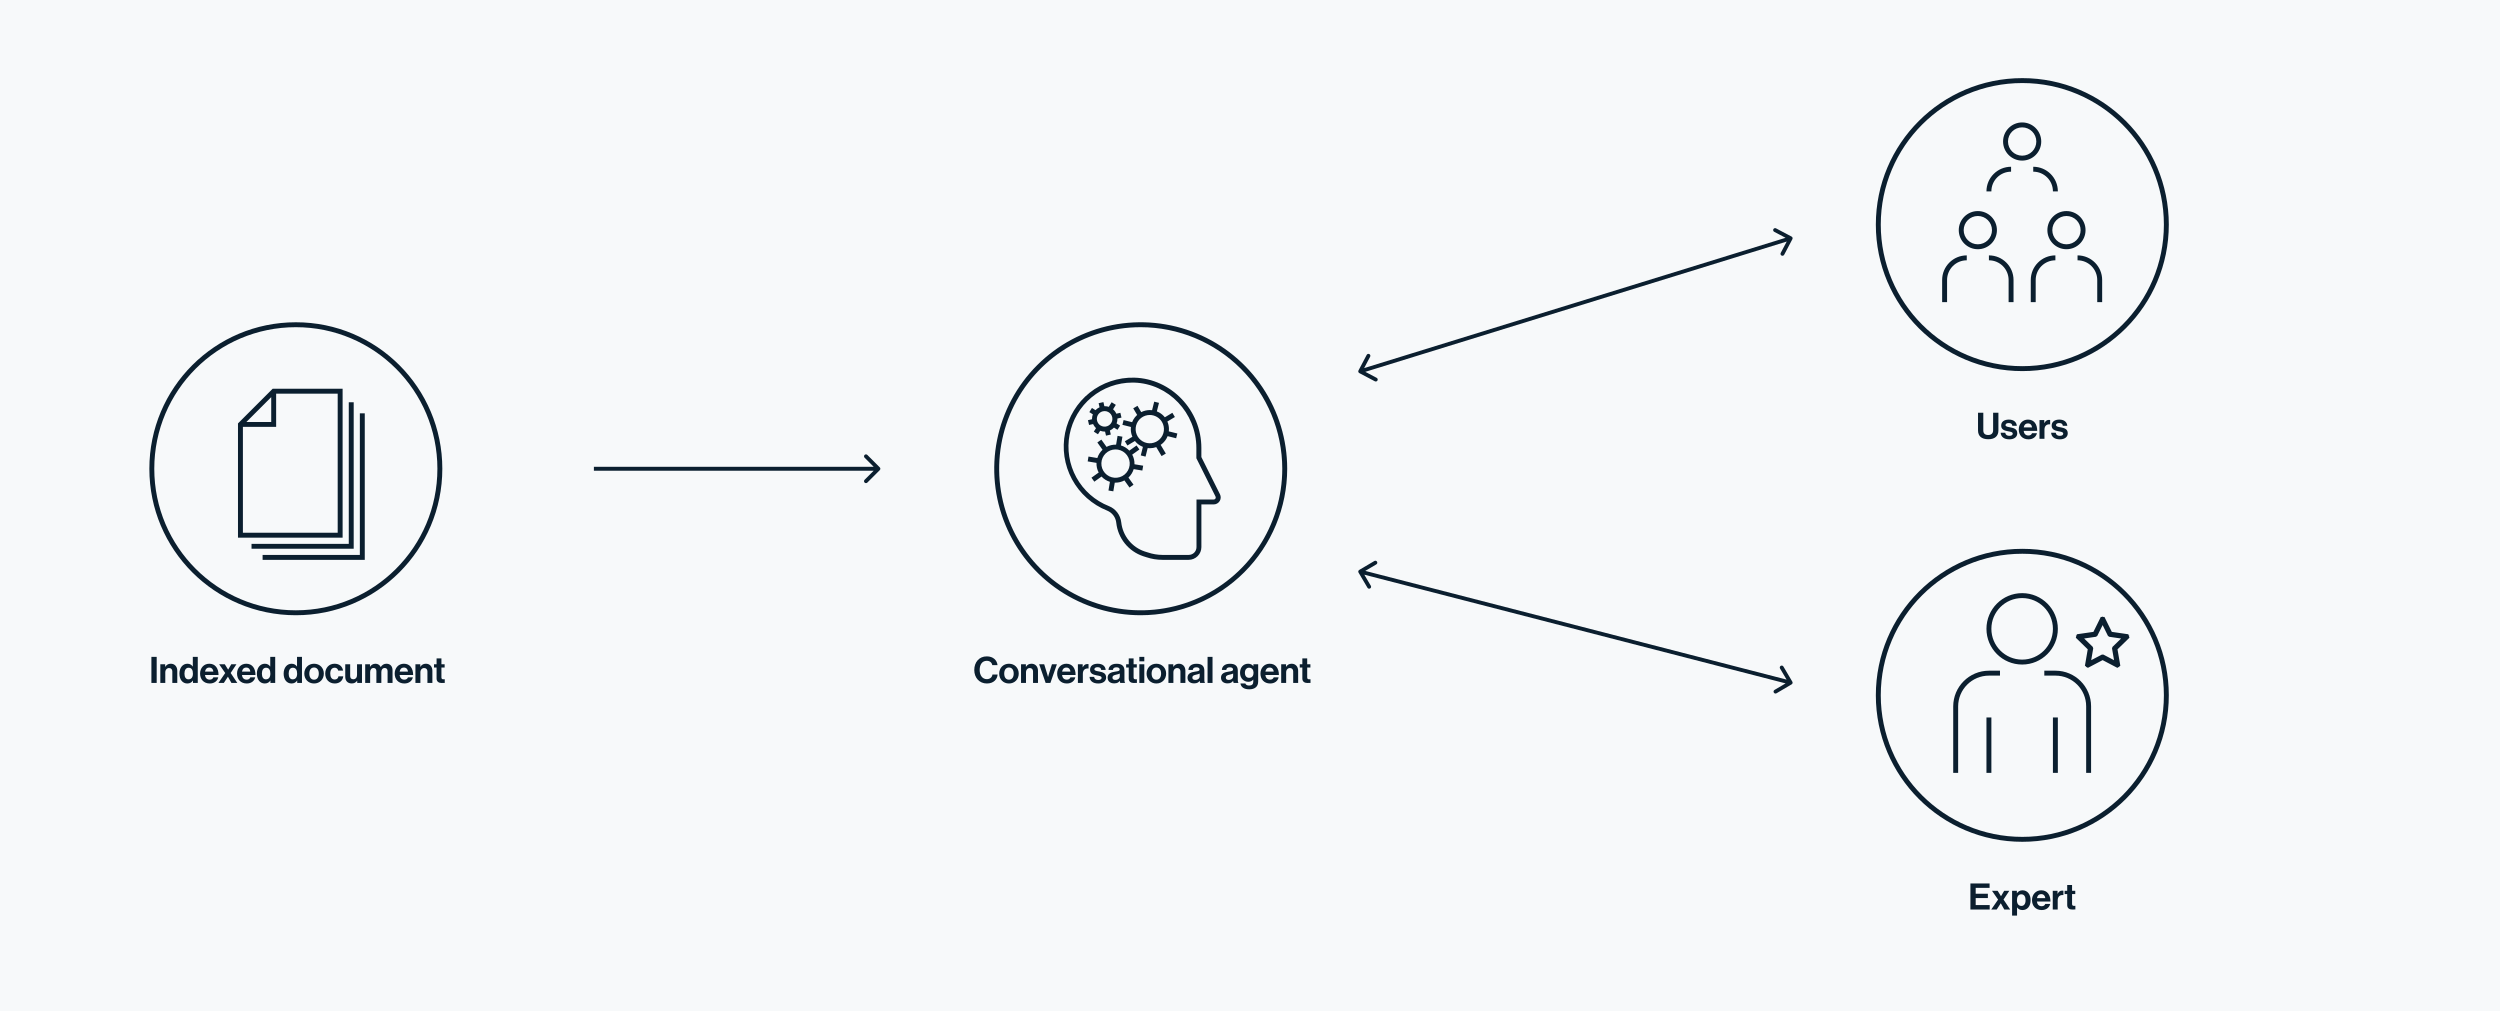 <svg width="3840" height="1553" viewBox="0 0 3840 1553" fill="none" xmlns="http://www.w3.org/2000/svg">
<rect width="3840" height="1553" fill="#F7F9FA"/>
<path d="M1351.35 722.121C1352.52 720.95 1352.52 719.05 1351.35 717.879L1332.26 698.787C1331.08 697.615 1329.19 697.615 1328.01 698.787C1326.84 699.958 1326.84 701.858 1328.01 703.029L1344.98 720L1328.01 736.971C1326.84 738.142 1326.84 740.042 1328.01 741.213C1329.19 742.385 1331.08 742.385 1332.26 741.213L1351.35 722.121ZM912.219 723L1349.23 723L1349.23 717L912.219 717L912.219 723Z" fill="#0B1F2F"/>
<path d="M2086.64 569.007C2085.87 570.472 2086.43 572.287 2087.89 573.06L2111.77 585.661C2113.24 586.435 2115.05 585.873 2115.83 584.408C2116.6 582.943 2116.04 581.128 2114.57 580.355L2093.35 569.154L2104.55 547.928C2105.32 546.463 2104.76 544.648 2103.29 543.875C2101.83 543.101 2100.01 543.663 2099.24 545.128L2086.64 569.007ZM2753.1 367.4C2753.87 365.935 2753.31 364.12 2751.84 363.347L2727.96 350.746C2726.5 349.973 2724.68 350.534 2723.91 351.999C2723.14 353.465 2723.7 355.279 2725.16 356.053L2746.39 367.253L2735.19 388.479C2734.42 389.945 2734.98 391.759 2736.44 392.533C2737.91 393.306 2739.72 392.745 2740.5 391.28L2753.1 367.4ZM2090.18 573.273L2751.33 368.866L2749.56 363.134L2088.41 567.541L2090.18 573.273Z" fill="#0B1F2F"/>
<path d="M2087.77 875.416C2086.34 876.258 2085.87 878.097 2086.71 879.524L2100.43 902.78C2101.27 904.207 2103.11 904.682 2104.53 903.84C2105.96 902.998 2106.44 901.159 2105.59 899.732L2093.4 879.06L2114.07 866.867C2115.5 866.025 2115.97 864.186 2115.13 862.759C2114.29 861.332 2112.45 860.857 2111.02 861.699L2087.77 875.416ZM2751.97 1051.16C2753.4 1050.32 2753.87 1048.48 2753.03 1047.05L2739.31 1023.79C2738.47 1022.37 2736.63 1021.89 2735.2 1022.73C2733.78 1023.58 2733.3 1025.42 2734.14 1026.84L2746.34 1047.51L2725.66 1059.71C2724.24 1060.55 2723.76 1062.39 2724.6 1063.82C2725.45 1065.24 2727.29 1065.72 2728.71 1064.88L2751.97 1051.16ZM2088.54 880.905L2749.69 1051.48L2751.19 1045.67L2090.04 875.095L2088.54 880.905Z" fill="#0B1F2F"/>
<path fill-rule="evenodd" clip-rule="evenodd" d="M236.973 720C236.973 599.913 334.323 502.563 454.41 502.563C574.497 502.563 671.847 599.913 671.847 720C671.847 840.087 574.497 937.437 454.41 937.437C334.323 937.437 236.973 840.087 236.973 720ZM454.41 495C330.146 495 229.41 595.736 229.41 720C229.41 844.264 330.146 945 454.41 945C578.674 945 679.41 844.264 679.41 720C679.41 595.736 578.674 495 454.41 495ZM418.806 597.101H526.255V825.883H365.541V650.367L418.806 597.101ZM378.451 648.152L416.595 610.008V648.152H378.451ZM373.104 818.319V655.715H424.158V604.664H518.692V818.319H373.104ZM543.28 617.899V842.899H386.347V835.336H535.717V617.899H543.28ZM560.288 859.916V634.916H552.725V852.353H403.355V859.916H560.288Z" fill="#0B1F2F"/>
<path d="M1752.14 945C1707.64 945 1664.13 931.804 1627.13 907.081C1590.13 882.357 1561.29 847.217 1544.26 806.104C1527.23 764.99 1522.78 719.75 1531.46 676.105C1540.14 632.459 1561.57 592.368 1593.04 560.901C1624.5 529.434 1664.6 508.005 1708.24 499.323C1751.89 490.642 1797.13 495.097 1838.24 512.127C1879.35 529.157 1914.49 557.996 1939.22 594.997C1963.94 631.998 1977.14 675.499 1977.14 720C1977.07 779.652 1953.34 836.841 1911.16 879.022C1868.98 921.202 1811.79 944.93 1752.14 945ZM1752.14 502.563C1709.13 502.563 1667.09 515.316 1631.34 539.208C1595.58 563.1 1567.71 597.059 1551.25 636.791C1534.79 676.522 1530.49 720.241 1538.88 762.42C1547.27 804.598 1567.98 843.342 1598.39 873.751C1628.79 904.16 1667.54 924.869 1709.72 933.259C1751.9 941.649 1795.61 937.343 1835.35 920.885C1875.08 904.428 1909.04 876.559 1932.93 840.801C1956.82 805.044 1969.57 763.005 1969.57 720C1969.51 662.351 1946.59 607.08 1905.82 566.315C1865.06 525.551 1809.79 502.623 1752.14 502.563V502.563Z" fill="#0B1F2F"/>
<path fill-rule="evenodd" clip-rule="evenodd" d="M1785.55 859.916H1825.78C1830.97 859.916 1835.94 857.856 1839.61 854.19C1843.27 850.524 1845.33 845.551 1845.33 840.366V774.794H1864.24C1866.08 774.793 1867.88 774.324 1869.48 773.431C1871.09 772.537 1872.43 771.249 1873.4 769.689C1874.37 768.129 1874.92 766.348 1875 764.515C1875.09 762.682 1874.7 760.857 1873.88 759.215L1845.3 702.038V688.046C1845.3 630.076 1799.09 581.635 1742.36 580.084C1717.53 579.473 1693.27 587.613 1673.83 603.079C1654.39 618.545 1641.01 640.354 1636.03 664.689C1631.04 689.025 1634.77 714.338 1646.57 736.201C1658.36 758.064 1677.47 775.085 1700.54 784.286C1704.39 785.847 1707.74 788.436 1710.22 791.77C1712.7 795.104 1714.22 799.056 1714.61 803.194C1715.88 814.724 1720.42 825.651 1727.69 834.693C1734.96 843.735 1744.65 850.517 1755.64 854.244L1760.74 855.87C1768.74 858.551 1777.11 859.917 1785.55 859.916ZM1676.74 610.268C1694.35 595.67 1716.5 587.671 1739.38 587.647L1742.06 587.685C1794.74 589.122 1837.62 634.16 1837.62 688.084V703.853L1867 762.618C1867.27 763.099 1867.41 763.638 1867.41 764.187C1867.41 764.736 1867.27 765.276 1867 765.757C1866.72 766.226 1866.32 766.614 1865.84 766.88C1865.37 767.145 1864.83 767.28 1864.28 767.269H1837.81V840.404C1837.8 843.57 1836.54 846.603 1834.3 848.842C1832.06 851.081 1829.02 852.343 1825.86 852.353H1785.62C1777.99 852.311 1770.42 851.034 1763.2 848.572L1758.28 847.059C1748.65 843.829 1740.14 837.912 1733.75 830.007C1727.37 822.101 1723.38 812.536 1722.25 802.437C1721.68 796.935 1719.62 791.692 1716.29 787.278C1712.96 782.864 1708.48 779.449 1703.34 777.404C1682.06 768.995 1664.39 753.432 1653.35 733.394C1642.32 713.355 1638.61 690.096 1642.88 667.622C1647.15 645.148 1659.12 624.866 1676.74 610.268ZM1712.28 741.352C1712.63 741.363 1712.97 741.368 1713.32 741.366C1718.17 741.377 1722.91 740.18 1727.12 737.936L1734.92 748.86L1741.07 744.463L1733.27 733.545C1733.37 733.461 1733.46 733.375 1733.55 733.289C1737.24 729.768 1739.91 725.373 1741.35 720.567L1754.65 722.783L1755.9 715.323L1742.57 713.102C1742.73 707.911 1741.51 702.808 1739.08 698.302L1750.14 690.401L1745.74 684.247L1734.65 692.168C1731.12 688.414 1726.68 685.683 1721.79 684.215L1724.04 670.732L1716.58 669.489L1714.33 682.994C1709.2 682.828 1704.14 684.019 1699.65 686.414L1691.67 675.246L1685.52 679.642L1693.49 690.807C1689.76 694.289 1687.01 698.681 1685.5 703.529L1671.92 701.265L1670.68 708.725L1684.22 710.982C1684.01 716.142 1685.17 721.255 1687.57 725.803L1676.49 733.72L1680.89 739.874L1691.94 731.977C1695.45 735.772 1699.89 738.568 1704.83 740.082L1702.6 753.429L1710.06 754.672L1712.28 741.352ZM1698.3 696.473C1702.33 692.563 1707.71 690.356 1713.32 690.315H1713.28C1714.56 690.29 1715.84 690.391 1717.1 690.618C1722.63 691.551 1727.59 694.584 1730.95 699.085C1734.3 703.586 1735.79 709.208 1735.09 714.778C1734.4 720.347 1731.59 725.435 1727.24 728.981C1722.89 732.526 1717.34 734.256 1711.74 733.808C1706.15 733.361 1700.94 730.771 1697.21 726.579C1693.48 722.387 1691.51 716.916 1691.71 711.307C1691.91 705.698 1694.28 700.384 1698.3 696.473ZM1766.26 688.462C1765.11 688.464 1763.97 688.399 1762.83 688.267L1759.56 701.37L1752.22 699.536L1755.49 686.432C1754.17 685.914 1752.89 685.299 1751.65 684.59C1748.4 682.729 1745.55 680.269 1743.24 677.352L1731.67 684.294L1727.77 677.808L1739.35 670.867C1737.77 667.252 1736.93 663.345 1736.9 659.378C1736.9 658.183 1736.96 656.993 1737.09 655.814L1724.01 652.543L1725.85 645.206L1738.92 648.474C1739.42 647.195 1740.01 645.948 1740.69 644.744C1742.27 641.95 1744.29 639.446 1746.66 637.322L1740.65 627.189L1747.16 623.332L1752.91 633.039C1756.91 631.006 1761.32 629.912 1765.82 629.851C1767.09 629.834 1768.35 629.9 1769.6 630.045L1772.87 616.955L1780.21 618.788L1776.93 631.881C1778.15 632.358 1779.33 632.916 1780.47 633.554C1783.85 635.436 1786.81 637.962 1789.2 640.975L1800.75 634.043L1804.64 640.528L1793.08 647.463C1794.63 651.02 1795.46 654.86 1795.51 658.764C1795.53 660.045 1795.46 661.321 1795.32 662.585L1808.4 665.857L1806.57 673.194L1793.47 669.919C1792.98 671.169 1792.39 672.388 1791.73 673.567C1789.53 677.469 1786.46 680.806 1782.78 683.329L1790.7 696.679L1784.19 700.536L1776.03 686.77C1772.9 687.879 1769.6 688.456 1766.26 688.462ZM1766.26 637.412C1761.46 637.371 1756.78 638.919 1752.95 641.817C1749.13 644.714 1746.36 648.797 1745.1 653.428C1743.84 658.06 1744.14 662.98 1745.97 667.42C1747.79 671.861 1751.03 675.573 1755.19 677.977C1759.35 680.38 1764.18 681.341 1768.94 680.709C1773.7 680.077 1778.11 677.887 1781.5 674.482C1784.88 671.077 1787.05 666.647 1787.65 661.884C1788.25 657.121 1787.26 652.292 1784.83 648.151C1782.9 644.905 1780.17 642.211 1776.9 640.329C1773.63 638.448 1769.92 637.443 1766.15 637.412H1766.26ZM1687.49 619.313L1694.86 617.633L1696.28 623.889C1697.58 623.851 1698.87 623.942 1700.15 624.162C1701.16 624.334 1702.14 624.584 1703.1 624.908L1707.5 617.853L1713.92 621.861L1709.67 628.682C1711.81 630.541 1713.53 632.852 1714.7 635.462L1714.7 635.469L1720.9 634.058L1722.58 641.433L1716.38 642.843C1716.42 644.131 1716.33 645.425 1716.11 646.708C1715.89 647.97 1715.55 649.202 1715.1 650.386L1720.5 653.782L1716.47 660.184L1711.08 656.792L1711.03 656.842C1709.25 658.722 1707.12 660.218 1704.77 661.257L1706.19 667.473L1698.81 669.153L1697.4 662.93C1697.21 662.935 1697.02 662.938 1696.83 662.937C1694.45 662.934 1692.1 662.495 1689.89 661.652L1686.5 667.04L1680.1 663.014L1683.48 657.635C1682.01 656.247 1680.75 654.632 1679.77 652.844C1679.5 652.357 1679.25 651.861 1679.03 651.356L1672.79 652.779L1671.11 645.405L1677.35 643.981C1677.34 643.607 1677.34 643.231 1677.35 642.856C1677.42 640.645 1677.85 638.471 1678.64 636.424L1673.21 633.008L1677.24 626.606L1682.66 630.018C1683.54 629.08 1684.52 628.229 1685.58 627.479C1686.62 626.734 1687.74 626.096 1688.91 625.573L1687.49 619.313ZM1696.8 631.437C1695.91 631.448 1695.02 631.55 1694.15 631.74C1691.83 632.252 1689.72 633.44 1688.09 635.153C1686.45 636.867 1685.36 639.028 1684.96 641.363C1684.55 643.697 1684.85 646.1 1685.81 648.265C1686.78 650.43 1688.36 652.259 1690.37 653.521C1691.93 654.5 1693.71 655.102 1695.55 655.28C1697.38 655.458 1699.24 655.208 1700.97 654.547C1702.69 653.887 1704.24 652.835 1705.49 651.475C1706.74 650.115 1707.66 648.483 1708.18 646.708C1708.69 644.933 1708.78 643.063 1708.45 641.245C1708.12 639.427 1707.37 637.71 1706.27 636.231C1705.16 634.751 1703.73 633.547 1702.08 632.716C1700.44 631.891 1698.64 631.454 1696.8 631.437Z" fill="#0B1F2F"/>
<path fill-rule="evenodd" clip-rule="evenodd" d="M2888.86 345C2888.86 224.913 2986.21 127.563 3106.29 127.563C3226.38 127.563 3323.73 224.913 3323.73 345C3323.73 465.087 3226.38 562.437 3106.29 562.437C2986.21 562.437 2888.86 465.087 2888.86 345ZM3106.29 120C2982.03 120 2881.29 220.736 2881.29 345C2881.29 469.264 2982.03 570 3106.29 570C3230.56 570 3331.29 469.264 3331.29 345C3331.29 220.736 3230.56 120 3106.29 120ZM3016.22 353.509C3016.22 341.5 3025.95 331.765 3037.96 331.765C3049.97 331.765 3059.7 341.5 3059.7 353.509C3059.7 365.517 3049.97 375.252 3037.96 375.252C3025.95 375.252 3016.22 365.517 3016.22 353.509ZM3037.96 324.202C3021.77 324.202 3008.65 337.323 3008.65 353.509C3008.65 369.694 3021.77 382.815 3037.96 382.815C3054.15 382.815 3067.27 369.694 3067.27 353.509C3067.27 337.323 3054.15 324.202 3037.96 324.202ZM3085.23 430.084C3085.23 413.378 3071.68 399.832 3054.98 399.832V392.269C3075.86 392.269 3092.79 409.201 3092.79 430.084V464.118H3085.23V430.084ZM3020.95 392.269C3000.07 392.269 2983.13 409.201 2983.13 430.084V464.118H2990.7V430.084C2990.7 413.378 3004.24 399.832 3020.95 399.832V392.269ZM3106.03 195.63C3094.02 195.63 3084.29 205.365 3084.29 217.374C3084.29 229.382 3094.02 239.117 3106.03 239.117C3118.04 239.117 3127.78 229.382 3127.78 217.374C3127.78 205.365 3118.04 195.63 3106.03 195.63ZM3076.72 217.374C3076.72 201.188 3089.85 188.067 3106.03 188.067C3122.22 188.067 3135.34 201.188 3135.34 217.374C3135.34 233.559 3122.22 246.68 3106.03 246.68C3089.85 246.68 3076.72 233.559 3076.72 217.374ZM3123.05 263.698C3139.76 263.698 3153.3 277.245 3153.3 293.95H3160.87C3160.87 273.068 3143.93 256.135 3123.05 256.135V263.698ZM3051.19 293.95C3051.19 273.068 3068.13 256.135 3089.01 256.135V263.698C3072.3 263.698 3058.76 277.245 3058.76 293.95H3051.19ZM3152.35 353.509C3152.35 341.5 3162.08 331.765 3174.09 331.765C3186.1 331.765 3195.83 341.5 3195.83 353.509C3195.83 365.517 3186.1 375.252 3174.09 375.252C3162.08 375.252 3152.35 365.517 3152.35 353.509ZM3174.09 324.202C3157.9 324.202 3144.78 337.323 3144.78 353.509C3144.78 369.694 3157.9 382.815 3174.09 382.815C3190.28 382.815 3203.4 369.694 3203.4 353.509C3203.4 337.323 3190.28 324.202 3174.09 324.202ZM3221.36 430.084C3221.36 413.378 3207.81 399.832 3191.11 399.832V392.269C3211.99 392.269 3228.92 409.201 3228.92 430.084V464.118H3221.36V430.084ZM3157.08 392.269C3136.2 392.269 3119.26 409.201 3119.26 430.084V464.118H3126.83V430.084C3126.83 413.378 3140.37 399.832 3157.08 399.832V392.269Z" fill="#0B1F2F"/>
<path fill-rule="evenodd" clip-rule="evenodd" d="M2888.86 1068C2888.86 947.913 2986.21 850.563 3106.29 850.563C3226.38 850.563 3323.73 947.913 3323.73 1068C3323.73 1188.09 3226.38 1285.44 3106.29 1285.44C2986.21 1285.44 2888.86 1188.09 2888.86 1068ZM3106.29 843C2982.03 843 2881.29 943.736 2881.29 1068C2881.29 1192.26 2982.03 1293 3106.29 1293C3230.56 1293 3331.29 1192.26 3331.29 1068C3331.29 943.736 3230.56 843 3106.29 843ZM3058.76 965.899C3058.76 939.793 3079.92 918.63 3106.03 918.63C3132.13 918.63 3153.29 939.793 3153.29 965.899C3153.29 992.005 3132.13 1013.17 3106.03 1013.17C3079.92 1013.17 3058.76 992.005 3058.76 965.899ZM3106.03 911.067C3075.74 911.067 3051.19 935.616 3051.19 965.899C3051.19 996.182 3075.74 1020.73 3106.03 1020.73C3136.31 1020.73 3160.86 996.182 3160.86 965.899C3160.86 935.616 3136.31 911.067 3106.03 911.067ZM3000.14 1085.13C3000.14 1054.79 3024.75 1030.18 3055.09 1030.18H3071.99V1037.75H3055.09C3028.93 1037.75 3007.71 1058.97 3007.71 1085.13V1187.12H3000.14V1085.13ZM3140.06 1037.75H3157.23C3183.23 1037.75 3204.34 1058.86 3204.34 1084.86V1187.12H3211.91V1084.86C3211.91 1054.68 3187.41 1030.18 3157.23 1030.18H3140.06V1037.75ZM3160.86 1102.03V1187.12H3153.29V1102.03H3160.86ZM3058.76 1187.12V1102.03H3051.19V1187.12H3058.76Z" fill="#0B1F2F"/>
<path d="M3252.05 1022.32L3229.63 1010.56L3207.21 1022.32L3205.71 1021.24L3209.99 996.319L3191.86 978.676L3192.43 976.922L3217.49 973.29L3228.71 950.592H3230.56L3241.76 973.29L3266.83 976.922L3267.4 978.687L3249.27 996.33L3253.55 1021.25L3252.05 1022.32ZM3229.15 1008.48H3230.11L3251.16 1019.52L3247.14 996.134L3247.44 995.226L3264.46 978.656L3240.93 975.24L3240.15 974.683L3229.63 953.367L3219.11 974.652L3218.33 975.209L3194.8 978.625L3211.82 995.195L3212.12 996.103L3208.1 1019.49L3229.15 1008.48Z" fill="#0B1F2F" stroke="#0B1F2F" stroke-width="6"/>
<path d="M232.555 1049V1008.96H240.675V1049H232.555ZM253.714 1020.27V1024.19H253.882C255.842 1021.11 258.474 1019.49 262.394 1019.49C268.33 1019.49 272.306 1023.97 272.306 1030.24V1049H264.69V1031.36C264.69 1028.28 262.898 1026.1 259.706 1026.1C256.346 1026.1 253.882 1028.78 253.882 1032.7V1049H246.266V1020.27H253.714ZM287.752 1049.84C280.528 1049.84 275.6 1043.96 275.6 1034.66C275.6 1025.7 280.696 1019.49 287.864 1019.49C291.896 1019.49 294.416 1021.34 295.984 1023.74H296.152V1008.96H303.768V1049H296.432V1045.25H296.32C294.64 1047.99 291.784 1049.84 287.752 1049.84ZM289.432 1043.46C293.968 1043.46 296.32 1040.1 296.32 1034.83C296.32 1029.34 294.528 1025.65 289.656 1025.65C285.456 1025.65 283.328 1029.34 283.328 1034.66C283.328 1040.21 285.512 1043.46 289.432 1043.46ZM322.215 1049.84C312.695 1049.84 307.319 1043.18 307.319 1034.61C307.319 1026.1 313.087 1019.49 321.487 1019.49C330.727 1019.49 335.655 1026.54 335.655 1036.79H314.823C315.383 1041.22 317.847 1043.96 322.159 1043.96C325.127 1043.96 326.863 1042.62 327.703 1040.43H335.207C334.143 1045.53 329.607 1049.84 322.215 1049.84ZM321.599 1025.37C317.567 1025.37 315.607 1027.78 314.935 1031.53H327.703C327.479 1027.89 325.071 1025.37 321.599 1025.37ZM335.469 1049L345.941 1033.77L336.589 1020.27H345.269L350.365 1028.5H350.477L355.293 1020.27H363.189L354.285 1033.71L364.533 1049H355.461L350.141 1039.48H350.029L343.813 1049H335.469ZM378.981 1049.84C369.461 1049.84 364.085 1043.18 364.085 1034.61C364.085 1026.1 369.853 1019.49 378.253 1019.49C387.493 1019.49 392.421 1026.54 392.421 1036.79H371.589C372.149 1041.22 374.613 1043.96 378.925 1043.96C381.893 1043.96 383.629 1042.62 384.469 1040.43H391.973C390.909 1045.53 386.373 1049.84 378.981 1049.84ZM378.365 1025.37C374.333 1025.37 372.373 1027.78 371.701 1031.53H384.469C384.245 1027.89 381.837 1025.37 378.365 1025.37ZM406.698 1049.84C399.474 1049.84 394.546 1043.96 394.546 1034.66C394.546 1025.7 399.642 1019.49 406.81 1019.49C410.842 1019.49 413.362 1021.34 414.93 1023.74H415.098V1008.96H422.714V1049H415.378V1045.25H415.266C413.586 1047.99 410.73 1049.84 406.698 1049.84ZM408.378 1043.46C412.914 1043.46 415.266 1040.1 415.266 1034.83C415.266 1029.34 413.474 1025.65 408.602 1025.65C404.402 1025.65 402.274 1029.34 402.274 1034.66C402.274 1040.21 404.458 1043.46 408.378 1043.46ZM447.823 1049.84C440.599 1049.84 435.671 1043.96 435.671 1034.66C435.671 1025.7 440.767 1019.49 447.935 1019.49C451.967 1019.49 454.487 1021.34 456.055 1023.74H456.223V1008.96H463.839V1049H456.503V1045.25H456.391C454.711 1047.99 451.855 1049.84 447.823 1049.84ZM449.503 1043.46C454.039 1043.46 456.391 1040.1 456.391 1034.83C456.391 1029.34 454.599 1025.65 449.727 1025.65C445.527 1025.65 443.399 1029.34 443.399 1034.66C443.399 1040.21 445.583 1043.46 449.503 1043.46ZM482.398 1049.84C473.494 1049.84 467.39 1043.23 467.39 1034.66C467.39 1026.1 473.494 1019.49 482.398 1019.49C491.302 1019.49 497.406 1026.1 497.406 1034.66C497.406 1043.23 491.302 1049.84 482.398 1049.84ZM482.398 1044.02C487.046 1044.02 489.678 1040.26 489.678 1034.66C489.678 1029.06 487.046 1025.26 482.398 1025.26C477.694 1025.26 475.118 1029.06 475.118 1034.66C475.118 1040.26 477.694 1044.02 482.398 1044.02ZM514.274 1049.84C505.202 1049.84 499.546 1043.23 499.546 1034.66C499.546 1026.1 505.146 1019.49 513.882 1019.49C521.33 1019.49 525.922 1023.8 526.93 1030.02H519.482C518.978 1027.5 517.018 1025.59 514.218 1025.59C509.626 1025.59 507.274 1029.12 507.274 1034.66C507.274 1040.1 509.458 1043.74 514.106 1043.74C517.186 1043.74 519.37 1042.11 519.874 1038.86H527.21C526.706 1044.97 521.946 1049.84 514.274 1049.84ZM556.012 1049H548.676V1045.64H548.508C546.548 1048.27 544.308 1049.78 540.276 1049.78C533.892 1049.78 530.308 1045.7 530.308 1039.42V1020.27H537.868V1038.14C537.868 1041.5 539.38 1043.34 542.628 1043.34C546.212 1043.34 548.396 1040.66 548.396 1036.85V1020.27H556.012V1049ZM560.938 1049V1020.27H568.274V1024.14H568.442C570.01 1021.5 572.81 1019.49 576.786 1019.49C580.426 1019.49 583.338 1021.5 584.738 1024.53H584.85C586.81 1021.39 589.834 1019.49 593.474 1019.49C599.522 1019.49 602.938 1023.41 602.938 1029.68V1049H595.322V1030.97C595.322 1027.72 593.698 1026.04 590.898 1026.04C587.706 1026.04 585.746 1028.5 585.746 1032.31V1049H578.13V1030.97C578.13 1027.72 576.506 1026.04 573.706 1026.04C570.626 1026.04 568.554 1028.5 568.554 1032.31V1049H560.938ZM621.137 1049.84C611.617 1049.84 606.241 1043.18 606.241 1034.61C606.241 1026.1 612.009 1019.49 620.409 1019.49C629.649 1019.49 634.577 1026.54 634.577 1036.79H613.745C614.305 1041.22 616.769 1043.96 621.081 1043.96C624.049 1043.96 625.785 1042.62 626.625 1040.43H634.129C633.065 1045.53 628.529 1049.84 621.137 1049.84ZM620.521 1025.37C616.489 1025.37 614.529 1027.78 613.857 1031.53H626.625C626.401 1027.89 623.993 1025.37 620.521 1025.37ZM645.55 1020.27V1024.19H645.718C647.678 1021.11 650.31 1019.49 654.23 1019.49C660.166 1019.49 664.142 1023.97 664.142 1030.24V1049H656.526V1031.36C656.526 1028.28 654.734 1026.1 651.542 1026.1C648.182 1026.1 645.718 1028.78 645.718 1032.7V1049H638.102V1020.27H645.55ZM666.61 1025.31V1020.27H670.586V1011.31H678.034V1020.27H682.962V1025.31H678.034V1040.54C678.034 1042.67 679.21 1043.4 680.89 1043.4C681.842 1043.4 683.13 1043.34 683.13 1043.34V1048.94C683.13 1048.94 681.394 1049.06 678.37 1049.06C674.674 1049.06 670.586 1047.6 670.586 1042.17V1025.31H666.61Z" fill="#0B1F2F"/>
<path d="M1515.75 1049.84C1504.49 1049.84 1496.48 1041.16 1496.48 1029.12C1496.48 1017.25 1503.87 1008.18 1515.69 1008.18C1525.55 1008.18 1531.37 1014.06 1532.21 1021.67H1524.15C1523.42 1017.64 1520.39 1015.01 1515.69 1015.01C1508.3 1015.01 1504.77 1021.17 1504.77 1029.12C1504.77 1037.3 1509.03 1043.18 1515.75 1043.18C1520.51 1043.18 1523.87 1040.32 1524.37 1036.12H1532.32C1532.1 1039.65 1530.59 1043.06 1527.9 1045.58C1525.15 1048.16 1521.29 1049.84 1515.75 1049.84ZM1549.76 1049.84C1540.86 1049.84 1534.76 1043.23 1534.76 1034.66C1534.76 1026.1 1540.86 1019.49 1549.76 1019.49C1558.67 1019.49 1564.77 1026.1 1564.77 1034.66C1564.77 1043.23 1558.67 1049.84 1549.76 1049.84ZM1549.76 1044.02C1554.41 1044.02 1557.04 1040.26 1557.04 1034.66C1557.04 1029.06 1554.41 1025.26 1549.76 1025.26C1545.06 1025.26 1542.48 1029.06 1542.48 1034.66C1542.48 1040.26 1545.06 1044.02 1549.76 1044.02ZM1575.76 1020.27V1024.19H1575.93C1577.89 1021.11 1580.52 1019.49 1584.44 1019.49C1590.38 1019.49 1594.35 1023.97 1594.35 1030.24V1049H1586.74V1031.36C1586.74 1028.28 1584.94 1026.1 1581.75 1026.1C1578.39 1026.1 1575.93 1028.78 1575.93 1032.7V1049H1568.31V1020.27H1575.76ZM1606.12 1049L1596.15 1020.27H1603.88L1608.47 1035.17C1609.31 1037.91 1609.76 1039.76 1609.76 1039.76H1609.87C1609.87 1039.76 1610.26 1037.91 1611.1 1035.17L1615.8 1020.27H1623.42L1613.4 1049H1606.12ZM1638.68 1049.84C1629.16 1049.84 1623.79 1043.18 1623.79 1034.61C1623.79 1026.1 1629.55 1019.49 1637.95 1019.49C1647.19 1019.49 1652.12 1026.54 1652.12 1036.79H1631.29C1631.85 1041.22 1634.31 1043.96 1638.63 1043.96C1641.59 1043.96 1643.33 1042.62 1644.17 1040.43H1651.67C1650.61 1045.53 1646.07 1049.84 1638.68 1049.84ZM1638.07 1025.37C1634.03 1025.37 1632.07 1027.78 1631.4 1031.53H1644.17C1643.95 1027.89 1641.54 1025.37 1638.07 1025.37ZM1662.98 1020.27V1024.86H1663.15C1664.89 1021.62 1666.85 1019.94 1670.21 1019.94C1671.05 1019.94 1671.55 1019.99 1672 1020.16V1026.82H1671.83C1666.85 1026.32 1663.26 1028.95 1663.26 1035V1049H1655.65V1020.27H1662.98ZM1686.93 1049.84C1678.58 1049.84 1673.94 1045.81 1673.49 1039.7H1680.54C1681.05 1043.01 1683.4 1044.46 1686.82 1044.46C1690.18 1044.46 1692.08 1043.18 1692.08 1041.16C1692.08 1038.42 1688.44 1038.14 1684.52 1037.35C1679.37 1036.34 1674.33 1034.94 1674.33 1028.67C1674.33 1022.46 1679.48 1019.49 1686.03 1019.49C1693.59 1019.49 1697.79 1023.24 1698.35 1029.01H1691.46C1691.13 1025.93 1689.17 1024.81 1685.92 1024.81C1682.95 1024.81 1680.99 1025.93 1680.99 1028C1680.99 1030.46 1684.8 1030.69 1688.89 1031.53C1693.7 1032.54 1699.02 1033.88 1699.02 1040.6C1699.02 1046.37 1694.1 1049.84 1686.93 1049.84ZM1720.82 1049C1720.37 1048.44 1720.09 1047.1 1719.93 1045.81H1719.81C1718.36 1047.99 1716.29 1049.67 1711.36 1049.67C1705.48 1049.67 1701.33 1046.59 1701.33 1040.88C1701.33 1034.55 1706.49 1032.54 1712.87 1031.64C1717.63 1030.97 1719.81 1030.58 1719.81 1028.39C1719.81 1026.32 1718.19 1024.98 1715 1024.98C1711.41 1024.98 1709.68 1026.26 1709.45 1029.01H1702.68C1702.9 1023.97 1706.65 1019.54 1715.05 1019.54C1723.68 1019.54 1727.15 1023.41 1727.15 1030.13V1044.74C1727.15 1046.93 1727.49 1048.22 1728.16 1048.72V1049H1720.82ZM1713.21 1044.35C1717.57 1044.35 1719.98 1041.66 1719.98 1038.86V1034.55C1718.64 1035.34 1716.57 1035.78 1714.66 1036.23C1710.69 1037.13 1708.73 1038.02 1708.73 1040.71C1708.73 1043.4 1710.52 1044.35 1713.21 1044.35ZM1729.76 1025.31V1020.27H1733.74V1011.31H1741.19V1020.27H1746.12V1025.31H1741.19V1040.54C1741.19 1042.67 1742.36 1043.4 1744.04 1043.4C1745 1043.4 1746.28 1043.34 1746.28 1043.34V1048.94C1746.28 1048.94 1744.55 1049.06 1741.52 1049.06C1737.83 1049.06 1733.74 1047.6 1733.74 1042.17V1025.31H1729.76ZM1750.04 1049V1020.27H1757.65V1049H1750.04ZM1750.04 1015.79V1008.96H1757.65V1015.79H1750.04ZM1776.17 1049.84C1767.27 1049.84 1761.16 1043.23 1761.16 1034.66C1761.16 1026.1 1767.27 1019.49 1776.17 1019.49C1785.07 1019.49 1791.18 1026.1 1791.18 1034.66C1791.18 1043.23 1785.07 1049.84 1776.17 1049.84ZM1776.17 1044.02C1780.82 1044.02 1783.45 1040.26 1783.45 1034.66C1783.45 1029.06 1780.82 1025.26 1776.17 1025.26C1771.47 1025.26 1768.89 1029.06 1768.89 1034.66C1768.89 1040.26 1771.47 1044.02 1776.17 1044.02ZM1802.17 1020.27V1024.19H1802.33C1804.29 1021.11 1806.93 1019.49 1810.85 1019.49C1816.78 1019.49 1820.76 1023.97 1820.76 1030.24V1049H1813.14V1031.36C1813.14 1028.28 1811.35 1026.1 1808.16 1026.1C1804.8 1026.1 1802.33 1028.78 1802.33 1032.7V1049H1794.72V1020.27H1802.17ZM1843.54 1049C1843.09 1048.44 1842.81 1047.1 1842.64 1045.81H1842.53C1841.08 1047.99 1839 1049.67 1834.08 1049.67C1828.2 1049.67 1824.05 1046.59 1824.05 1040.88C1824.05 1034.55 1829.2 1032.54 1835.59 1031.64C1840.35 1030.97 1842.53 1030.58 1842.53 1028.39C1842.53 1026.32 1840.91 1024.98 1837.72 1024.98C1834.13 1024.98 1832.4 1026.26 1832.17 1029.01H1825.4C1825.62 1023.97 1829.37 1019.54 1837.77 1019.54C1846.4 1019.54 1849.87 1023.41 1849.87 1030.13V1044.74C1849.87 1046.93 1850.2 1048.22 1850.88 1048.72V1049H1843.54ZM1835.92 1044.35C1840.29 1044.35 1842.7 1041.66 1842.7 1038.86V1034.55C1841.36 1035.34 1839.28 1035.78 1837.38 1036.23C1833.4 1037.13 1831.44 1038.02 1831.44 1040.71C1831.44 1043.4 1833.24 1044.35 1835.92 1044.35ZM1854.82 1049V1008.96H1862.44V1049H1854.82ZM1894.95 1049C1894.5 1048.44 1894.22 1047.1 1894.05 1045.81H1893.94C1892.48 1047.99 1890.41 1049.67 1885.48 1049.67C1879.6 1049.67 1875.46 1046.59 1875.46 1040.88C1875.46 1034.55 1880.61 1032.54 1886.99 1031.64C1891.75 1030.97 1893.94 1030.58 1893.94 1028.39C1893.94 1026.32 1892.31 1024.98 1889.12 1024.98C1885.54 1024.98 1883.8 1026.26 1883.58 1029.01H1876.8C1877.03 1023.97 1880.78 1019.54 1889.18 1019.54C1897.8 1019.54 1901.27 1023.41 1901.27 1030.13V1044.74C1901.27 1046.93 1901.61 1048.22 1902.28 1048.72V1049H1894.95ZM1887.33 1044.35C1891.7 1044.35 1894.11 1041.66 1894.11 1038.86V1034.55C1892.76 1035.34 1890.69 1035.78 1888.79 1036.23C1884.81 1037.13 1882.85 1038.02 1882.85 1040.71C1882.85 1043.4 1884.64 1044.35 1887.33 1044.35ZM1918.77 1058.8C1910.93 1058.8 1906.12 1055.44 1905.33 1049.84H1912.89C1913.51 1051.63 1915.13 1053.03 1918.66 1053.03C1922.97 1053.03 1925.04 1050.96 1925.04 1047.04V1043.9H1924.88C1923.2 1045.81 1921.01 1047.26 1917.37 1047.26C1910.99 1047.26 1904.72 1042.22 1904.72 1033.54C1904.72 1024.98 1909.87 1019.49 1917.15 1019.49C1920.73 1019.49 1923.36 1020.89 1925.1 1023.3H1925.21V1020.27H1932.55V1046.82C1932.55 1050.85 1931.26 1053.59 1929.13 1055.55C1926.72 1057.79 1923.03 1058.8 1918.77 1058.8ZM1918.66 1041.16C1923.48 1041.16 1925.44 1037.63 1925.44 1033.38C1925.44 1029.18 1923.2 1025.59 1918.6 1025.59C1914.74 1025.59 1912.16 1028.62 1912.16 1033.43C1912.16 1038.3 1914.74 1041.16 1918.66 1041.16ZM1950.95 1049.84C1941.43 1049.84 1936.05 1043.18 1936.05 1034.61C1936.05 1026.1 1941.82 1019.49 1950.22 1019.49C1959.46 1019.49 1964.39 1026.54 1964.39 1036.79H1943.56C1944.12 1041.22 1946.58 1043.96 1950.89 1043.96C1953.86 1043.96 1955.6 1042.62 1956.44 1040.43H1963.94C1962.88 1045.53 1958.34 1049.84 1950.95 1049.84ZM1950.33 1025.37C1946.3 1025.37 1944.34 1027.78 1943.67 1031.53H1956.44C1956.21 1027.89 1953.8 1025.37 1950.33 1025.37ZM1975.36 1020.27V1024.19H1975.53C1977.49 1021.11 1980.12 1019.49 1984.04 1019.49C1989.98 1019.49 1993.95 1023.97 1993.95 1030.24V1049H1986.34V1031.36C1986.34 1028.28 1984.55 1026.1 1981.35 1026.1C1977.99 1026.1 1975.53 1028.78 1975.53 1032.7V1049H1967.91V1020.27H1975.36ZM1996.42 1025.31V1020.27H2000.4V1011.31H2007.85V1020.27H2012.77V1025.31H2007.85V1040.54C2007.85 1042.67 2009.02 1043.4 2010.7 1043.4C2011.65 1043.4 2012.94 1043.34 2012.94 1043.34V1048.94C2012.94 1048.94 2011.21 1049.06 2008.18 1049.06C2004.49 1049.06 2000.4 1047.6 2000.4 1042.17V1025.31H1996.42Z" fill="#0B1F2F"/>
<path d="M3054.04 674.672C3043.68 674.672 3038.24 669.8 3038.24 661.12V633.96H3046.36V661.12C3046.36 665.264 3048.44 668.176 3053.87 668.176C3059.02 668.176 3061.43 665.152 3061.43 661.008V633.96H3069.55V661.12C3069.55 669.688 3064.28 674.672 3054.04 674.672ZM3086.42 674.84C3078.07 674.84 3073.42 670.808 3072.98 664.704H3080.03C3080.54 668.008 3082.89 669.464 3086.3 669.464C3089.66 669.464 3091.57 668.176 3091.57 666.16C3091.57 663.416 3087.93 663.136 3084.01 662.352C3078.86 661.344 3073.82 659.944 3073.82 653.672C3073.82 647.456 3078.97 644.488 3085.52 644.488C3093.08 644.488 3097.28 648.24 3097.84 654.008H3090.95C3090.62 650.928 3088.66 649.808 3085.41 649.808C3082.44 649.808 3080.48 650.928 3080.48 653C3080.48 655.464 3084.29 655.688 3088.38 656.528C3093.19 657.536 3098.51 658.88 3098.51 665.6C3098.51 671.368 3093.58 674.84 3086.42 674.84ZM3115.72 674.84C3106.2 674.84 3100.82 668.176 3100.82 659.608C3100.82 651.096 3106.59 644.488 3114.99 644.488C3124.23 644.488 3129.16 651.544 3129.16 661.792H3108.32C3108.88 666.216 3111.35 668.96 3115.66 668.96C3118.63 668.96 3120.36 667.616 3121.2 665.432H3128.71C3127.64 670.528 3123.11 674.84 3115.72 674.84ZM3115.1 650.368C3111.07 650.368 3109.11 652.776 3108.44 656.528H3121.2C3120.98 652.888 3118.57 650.368 3115.1 650.368ZM3140.02 645.272V649.864H3140.19C3141.92 646.616 3143.88 644.936 3147.24 644.936C3148.08 644.936 3148.59 644.992 3149.03 645.16V651.824H3148.87C3143.88 651.32 3140.3 653.952 3140.3 660V674H3132.68V645.272H3140.02ZM3163.96 674.84C3155.62 674.84 3150.97 670.808 3150.52 664.704H3157.58C3158.08 668.008 3160.43 669.464 3163.85 669.464C3167.21 669.464 3169.11 668.176 3169.11 666.16C3169.11 663.416 3165.47 663.136 3161.55 662.352C3156.4 661.344 3151.36 659.944 3151.36 653.672C3151.36 647.456 3156.51 644.488 3163.07 644.488C3170.63 644.488 3174.83 648.24 3175.39 654.008H3168.5C3168.16 650.928 3166.2 649.808 3162.95 649.808C3159.99 649.808 3158.03 650.928 3158.03 653C3158.03 655.464 3161.83 655.688 3165.92 656.528C3170.74 657.536 3176.06 658.88 3176.06 665.6C3176.06 671.368 3171.13 674.84 3163.96 674.84Z" fill="#0B1F2F"/>
<path d="M3026.55 1397V1356.96H3056V1363.79H3034.67V1372.75H3053.37V1379.42H3034.67V1390.22H3056.17V1397H3026.55ZM3058.59 1397L3069.06 1381.77L3059.71 1368.27H3068.39L3073.48 1376.5H3073.6L3078.41 1368.27H3086.31L3077.4 1381.71L3087.65 1397H3078.58L3073.26 1387.48H3073.15L3066.93 1397H3058.59ZM3090.57 1406.41V1368.27H3097.91V1371.86H3098.08C3099.92 1369.34 3102.61 1367.49 3106.53 1367.49C3114.15 1367.49 3119.02 1373.7 3119.02 1382.66C3119.02 1391.96 3113.98 1397.84 3106.59 1397.84C3102.56 1397.84 3099.92 1396.22 3098.3 1393.75H3098.19V1406.41H3090.57ZM3104.96 1391.51C3108.83 1391.51 3111.29 1388.32 3111.29 1382.89C3111.29 1377.46 3109.39 1373.65 3104.68 1373.65C3099.92 1373.65 3098.02 1377.74 3098.02 1382.89C3098.02 1388.1 3100.43 1391.51 3104.96 1391.51ZM3136.06 1397.84C3126.54 1397.84 3121.16 1391.18 3121.16 1382.61C3121.16 1374.1 3126.93 1367.49 3135.33 1367.49C3144.57 1367.49 3149.5 1374.54 3149.5 1384.79H3128.67C3129.23 1389.22 3131.69 1391.96 3136 1391.96C3138.97 1391.96 3140.71 1390.62 3141.55 1388.43H3149.05C3147.99 1393.53 3143.45 1397.84 3136.06 1397.84ZM3135.44 1373.37C3131.41 1373.37 3129.45 1375.78 3128.78 1379.53H3141.55C3141.32 1375.89 3138.92 1373.37 3135.44 1373.37ZM3160.36 1368.27V1372.86H3160.53C3162.27 1369.62 3164.23 1367.94 3167.59 1367.94C3168.43 1367.94 3168.93 1367.99 3169.38 1368.16V1374.82H3169.21C3164.23 1374.32 3160.64 1376.95 3160.64 1383V1397H3153.03V1368.27H3160.36ZM3171.25 1373.31V1368.27H3175.23V1359.31H3182.68V1368.27H3187.6V1373.31H3182.68V1388.54C3182.68 1390.67 3183.85 1391.4 3185.53 1391.4C3186.48 1391.4 3187.77 1391.34 3187.77 1391.34V1396.94C3187.77 1396.94 3186.04 1397.06 3183.01 1397.06C3179.32 1397.06 3175.23 1395.6 3175.23 1390.17V1373.31H3171.25Z" fill="#0B1F2F"/>
</svg>
